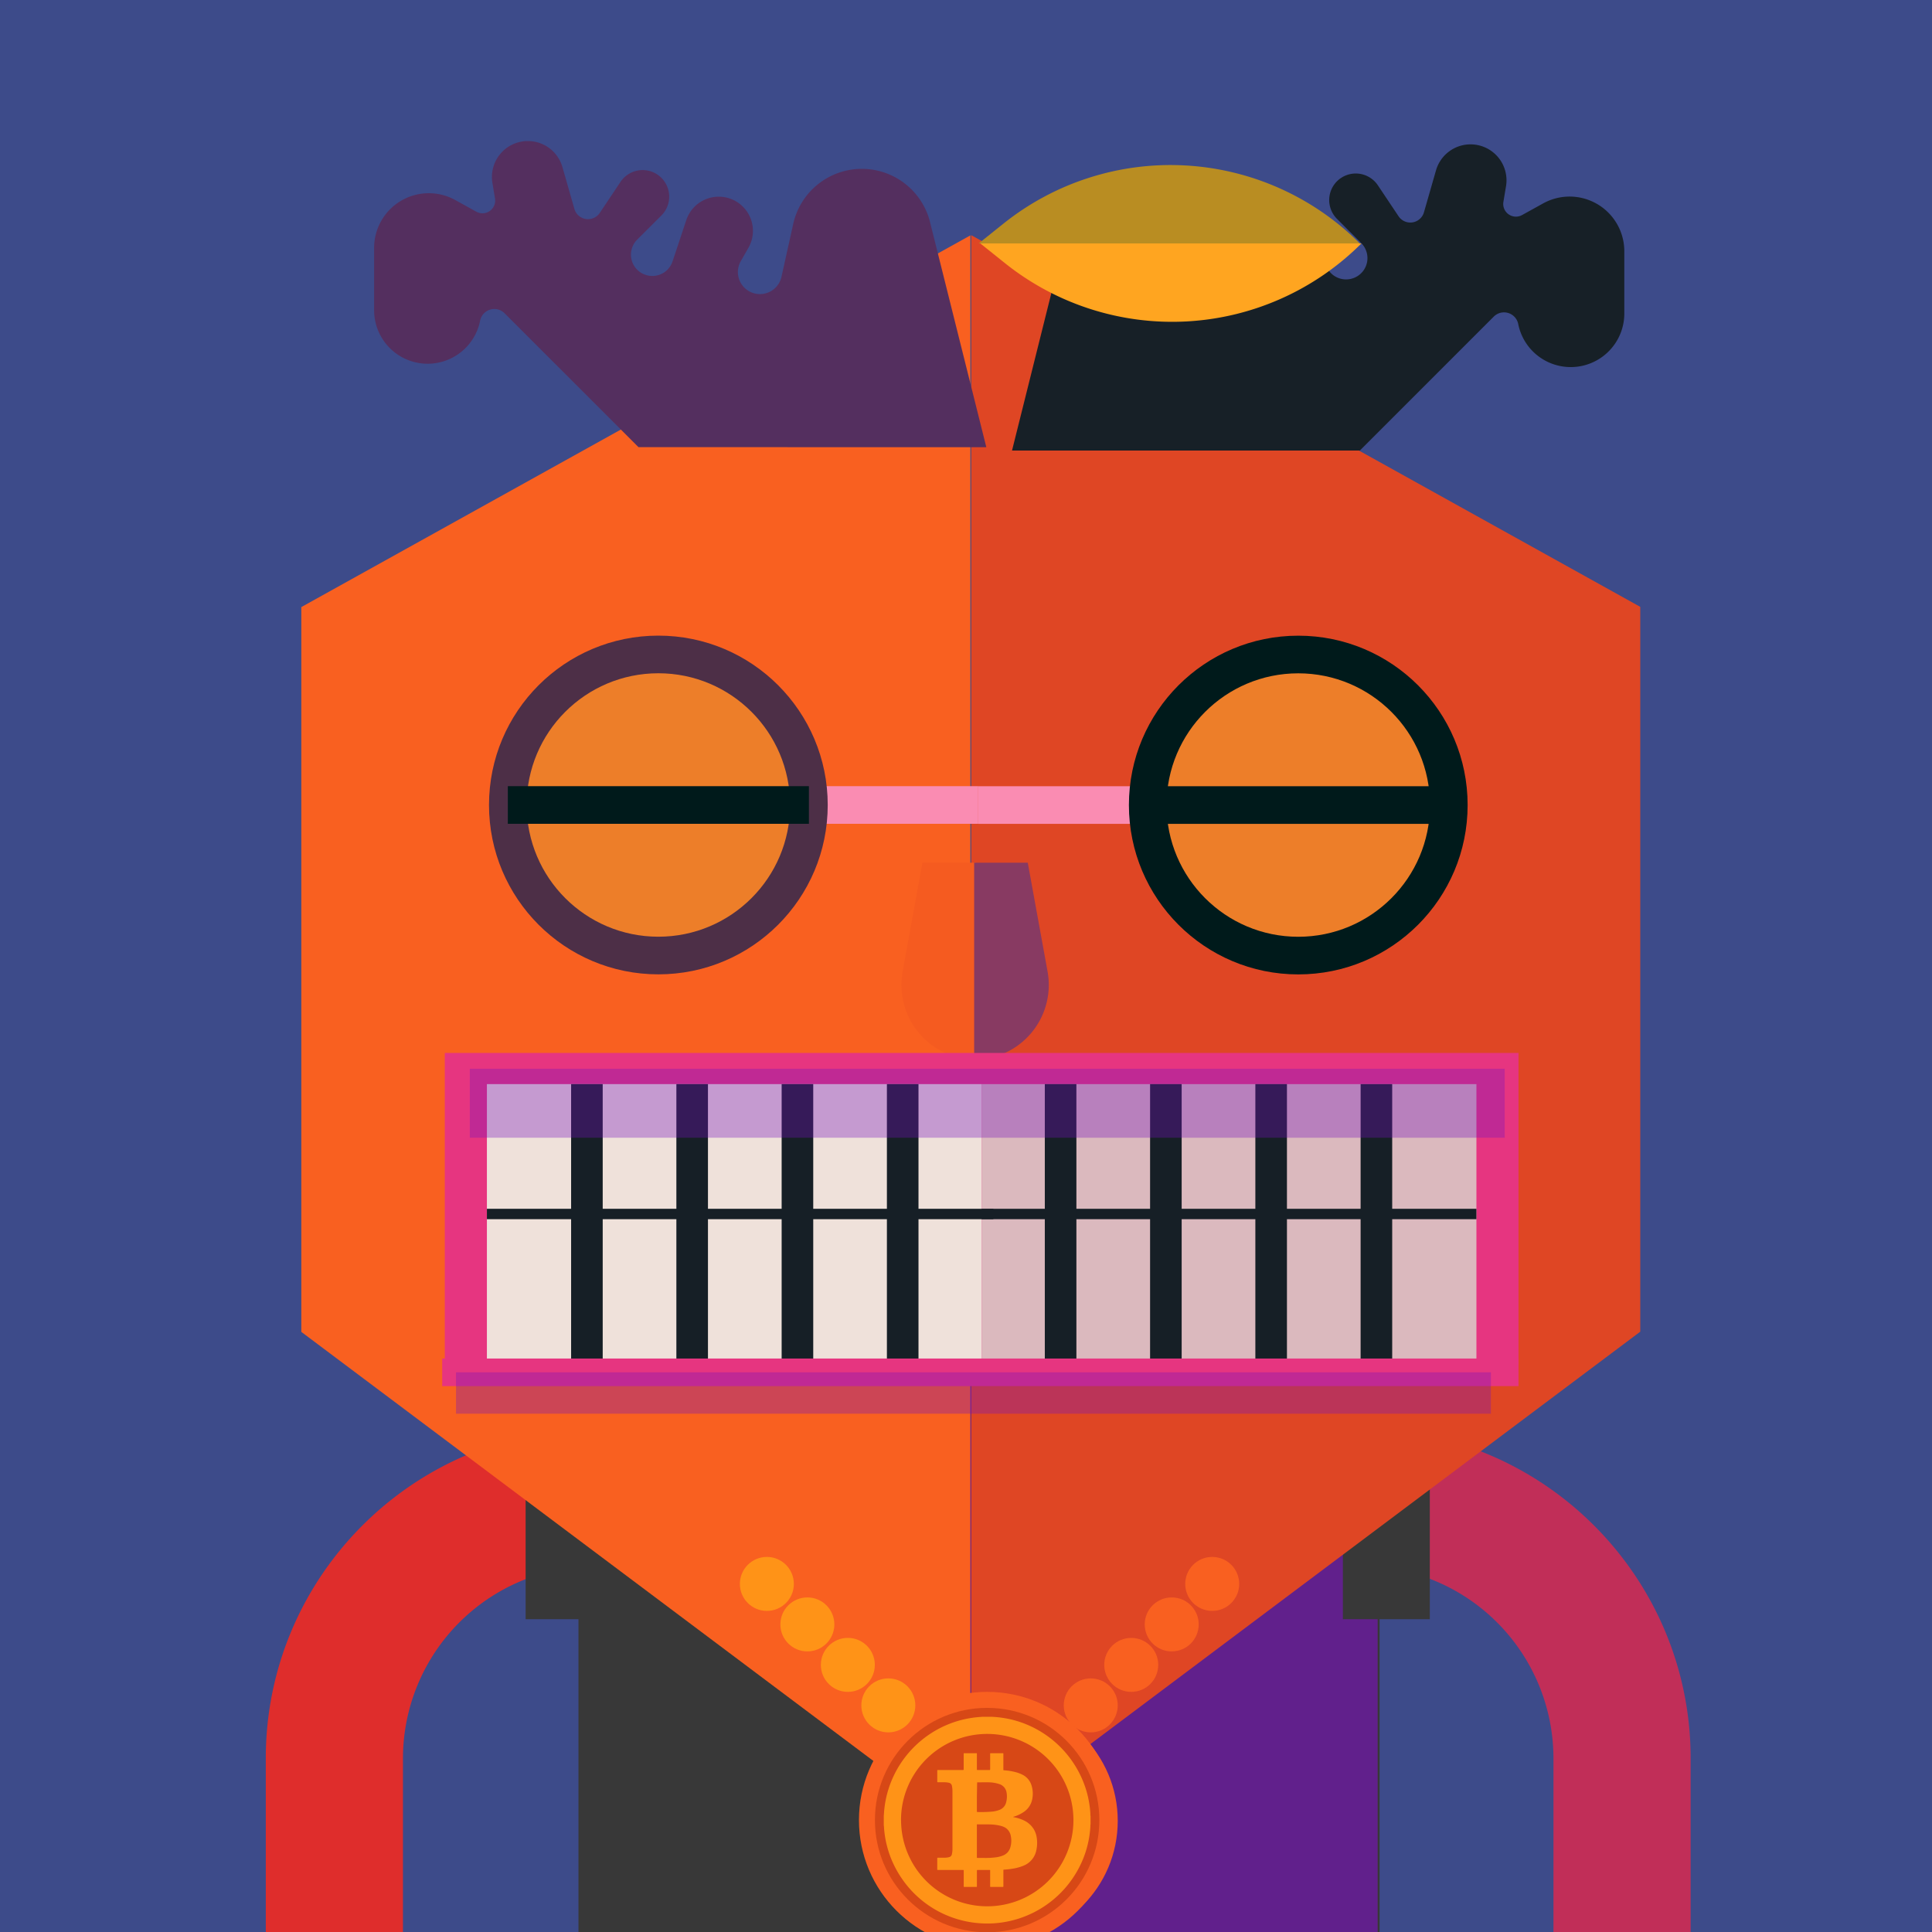 <svg xmlns:xlink="http://www.w3.org/1999/xlink" xmlns="http://www.w3.org/2000/svg" height="500px" width="500px" id="Bitcoin Face for gamma">
<svg viewBox="0 0 1000 1000" xmlns="http://www.w3.org/2000/svg"><g id="background-2"><rect style="fill:#3d4b8a" height="1025" width="1025" id="Background-2"></rect></g></svg>
<svg viewBox="0 0 1000 1000" xmlns="http://www.w3.org/2000/svg"><g id="Body-6"><rect style="fill:#383838" height="319.69" width="414.66" y="680.41" x="299.41"></rect><rect style="fill:#7814bc;opacity:0.64;mix-blend-mode:multiply" height="314.83" width="211.14" y="685.27" x="501.93"></rect><path style="fill:#df2d2c" transform="translate(-0.66)" d="M209.23,1000.1h-71v-90c0-94,76.48-170.5,170.5-170.5v71a99.61,99.61,0,0,0-99.5,99.5Z"></path><path style="fill:#c12e58" transform="translate(-0.66)" d="M875.73,1000.1h-71v-90a99.62,99.62,0,0,0-99.5-99.5v-71c94,0,170.5,76.49,170.5,170.5Z"></path><rect style="fill:#383838" height="108" width="45" y="730.1" x="272.07"></rect><rect style="fill:#383838" height="108" width="45" y="730.1" x="695.07"></rect></g></svg>
<svg viewBox="0 0 1000 1000" xmlns="http://www.w3.org/2000/svg"><g id="head-1"><polygon style="fill:#f96020" points="502.26 121.83 502.26 949.11 155.96 689.38 155.96 314.22 502.26 121.83"></polygon><polygon style="fill:#df4624" points="502.7 121.72 502.7 948.99 849 689.27 849 314.11 502.7 121.72"></polygon></g></svg>
<svg viewBox="0 0 1000 1000" xmlns="http://www.w3.org/2000/svg"><g id="ears-7"><path style="fill:#172027" transform="translate(9.03 13)" d="M694.83,220.19l69.31-69.31a7.5,7.5,0,0,1,12.66,3.83h0A27.7,27.7,0,0,0,804,177h0a27.71,27.71,0,0,0,27.71-27.71V117.06a28.31,28.31,0,0,0-42.06-24.75l-10.85,6a6.57,6.57,0,0,1-9.67-6.83l1.35-8.09a18.61,18.61,0,0,0-18.36-21.67h0a18.6,18.6,0,0,0-17.89,13.5L728,96.91a7.34,7.34,0,0,1-13.16,2l-10.69-16A13.77,13.77,0,0,0,683,80.82h0a13.76,13.76,0,0,0,0,19.47l12.5,12.5a11,11,0,0,1-5.12,18.5h0a11,11,0,0,1-13.14-7.21l-7.15-21.44a17.67,17.67,0,0,0-16.77-12.09h0A17.68,17.68,0,0,0,637.93,117l3.94,6.89A11.41,11.41,0,0,1,632,141h0A11.41,11.41,0,0,1,620.83,132l-6.09-27.38a36.4,36.4,0,0,0-35.53-28.5h0a36.4,36.4,0,0,0-35.31,27.57L514.79,220.19"></path><path style="fill:#542f5f" transform="translate(9.03 13)" d="M321.44,218.44l-69.31-69.31A7.49,7.49,0,0,0,239.48,153h0a27.7,27.7,0,0,1-27.17,22.27h0a27.7,27.7,0,0,1-27.7-27.7V115.31a28.31,28.31,0,0,1,42.06-24.74l10.84,6a6.57,6.57,0,0,0,9.67-6.82l-1.34-8.1A18.6,18.6,0,0,1,264.19,60h0a18.62,18.62,0,0,1,17.9,13.5l6.19,21.66a7.34,7.34,0,0,0,13.16,2l10.69-16a13.77,13.77,0,0,1,21.19-2.1h0a13.78,13.78,0,0,1,0,19.47L320.81,111a11,11,0,0,0,5.13,18.5h0a11,11,0,0,0,13.14-7.21l7.14-21.43A17.68,17.68,0,0,1,363,88.81h0a17.68,17.68,0,0,1,15.36,26.45l-3.94,6.89a11.4,11.4,0,0,0,9.9,17.07h0a11.41,11.41,0,0,0,11.14-8.93l6.08-27.38A36.4,36.4,0,0,1,437.06,74.4h0A36.4,36.4,0,0,1,472.37,102l29.12,116.47"></path></g></svg>
<svg viewBox="0 0 1000 1000" xmlns="http://www.w3.org/2000/svg"><g id="eyes-6"><rect style="fill:#fa8cb2" height="19.48" width="87.66" y="406.92" x="418.69"></rect><circle style="fill:#4d2f47" r="87.66" cy="416.66" cx="340.77"></circle><circle style="fill:#ed7e29" r="68.18" cy="416.66" cx="340.77"></circle><rect style="fill:#001a1b" height="19.48" width="155.84" y="406.92" x="262.85"></rect><rect style="fill:#fa8cb2" transform="translate(1101.12 833.38) rotate(-180)" height="19.48" width="87.66" y="406.95" x="507.06"></rect><circle style="fill:#001a1b" r="87.66" cy="416.69" cx="671.98"></circle><circle style="fill:#ed7e29" r="68.18" cy="416.69" cx="671.98"></circle><rect style="fill:#001a1b" transform="translate(1344.62 833.38) rotate(-180)" height="19.48" width="155.84" y="406.95" x="594.72"></rect></g></svg>
<svg viewBox="0 0 1000 1000" xmlns="http://www.w3.org/2000/svg"><g id="nose-6"><path style="fill:#f55b20" transform="translate(-1.66 0)" d="M506.86,446.53V548.46h0a38.67,38.67,0,0,1-38-45.59l10.24-56.34Z"></path><path style="fill:#883a62" transform="translate(-1.66 0)" d="M505.88,446.53V548.46h0a38.67,38.67,0,0,0,38-45.59l-10.25-56.34Z"></path></g></svg>
<svg viewBox="0 0 1000 1000" xmlns="http://www.w3.org/2000/svg"><g id="mouth-7"><rect style="fill:#e63580" height="161.34" width="555.76" y="545" x="230.22"></rect><rect style="fill:#dbb9be" transform="translate(1272.95 1267.48) rotate(-180)" height="145.21" width="256.08" y="561.13" x="508.76"></rect><rect style="fill:#161f26" transform="translate(1425.51 1267.48) rotate(-180)" height="145.21" width="16.35" y="561.13" x="704.91"></rect><rect style="fill:#161f26" transform="translate(1266.89 1256.72) rotate(-180)" height="5.38" width="262.14" y="625.67" x="502.71"></rect><rect style="fill:#efe1da" height="145.21" width="256.08" y="561.13" x="252.02"></rect><rect style="fill:#161f26" height="145.21" width="16.35" y="561.13" x="295.61"></rect><rect style="fill:#161f26" height="5.38" width="262.14" y="625.67" x="252.02"></rect><rect style="fill:#161f26" height="145.21" width="16.35" y="561.13" x="350.09"></rect><rect style="fill:#161f26" height="145.21" width="16.35" y="561.13" x="404.58"></rect><rect style="fill:#161f26" height="145.21" width="16.35" y="561.13" x="459.06"></rect><rect style="fill:#161f26" height="145.21" width="16.35" y="561.13" x="540.79"></rect><rect style="fill:#161f26" height="145.21" width="16.35" y="561.13" x="595.28"></rect><rect style="fill:#161f26" height="145.21" width="16.35" y="561.13" x="649.77"></rect><rect style="fill:#7814bc;opacity:0.34;mix-blend-mode:multiply" height="35.71" width="535.67" y="553.18" x="243.17"></rect><rect style="fill:#e63580" height="14.28" width="557.1" y="703.17" x="228.88"></rect><rect style="fill:#7814bc;opacity:0.34;mix-blend-mode:multiply" height="21.43" width="535.67" y="710.31" x="236.02"></rect></g></svg>
<svg viewBox="0 0 1000 1000" xmlns="http://www.w3.org/2000/svg"><g id="face-accessory-1"><circle style="fill:#f96020" r="62.02" cy="942.46" cx="516.52"></circle><circle style="fill:#d74816" r="54.28" cy="942.46" cx="516.52"></circle><rect style="fill:#ffa520" transform="translate(214.46 1954.46) rotate(-135)" height="96.79" width="35.52" y="879.79" x="487.05"></rect><circle style="fill:#f96020" r="66.36" cy="942.07" cx="510.95"></circle><circle style="fill:#d74816" r="58.08" cy="942.07" cx="510.94"></circle><g data-name="04CbBX.tif" id="_04CbBX.tif"><path style="fill:#ff9317" transform="translate(9.03 13)" d="M499.36,875.6h5.23a5.28,5.28,0,0,0,1.13.08c1.51.13,3,.28,4.52.52a52.15,52.15,0,0,1,10.43,2.72,53.73,53.73,0,0,1,32.17,33.55,52.41,52.41,0,0,1,2.21,10c.15,1.22.26,2.45.31,3.67a1.63,1.63,0,0,0,.08.82v4.31a1.52,1.52,0,0,0-.08.82,46.85,46.85,0,0,1-.52,5.14,52,52,0,0,1-5.39,16.51,53.57,53.57,0,0,1-43.89,28.75,50.62,50.62,0,0,1-8-.07,52.07,52.07,0,0,1-10.21-1.83,53.13,53.13,0,0,1-29.73-21.46,53,53,0,0,1-9.05-25.57,17,17,0,0,0-.16-1.88c0-.61,0-1.22,0-1.83,0-1.1,0-2.2,0-3.3a.77.77,0,0,0,.07-.4,53.09,53.09,0,0,1,5.25-20.37,53.67,53.67,0,0,1,35.15-28.6,54.71,54.71,0,0,1,9.34-1.48A8.57,8.57,0,0,0,499.36,875.6Zm-42,53.5a44.61,44.61,0,1,0,44.59-44.62A44.59,44.59,0,0,0,457.33,929.1Z"></path><path style="fill:#ff9317" transform="translate(9.03 13)" d="M515.36,927.51a21.52,21.52,0,0,1,5.48,1.69,11.83,11.83,0,0,1,5.27,4.7,12,12,0,0,1,1.52,4.64,17.76,17.76,0,0,1-.27,6.21,10.87,10.87,0,0,1-6.8,8,25.21,25.21,0,0,1-5.77,1.53c-1.34.21-2.68.35-4,.44-.47,0-.47,0-.47.51v7.94c0,.5,0,.51-.51.51H504c-.56,0-.53,0-.53-.53v-7.68c0-.64.05-.57-.58-.57h-5.8c-.46,0-.46,0-.47.48v7.73c0,.59,0,.57-.54.57h-5.74c-.55,0-.55,0-.55-.57,0-2.51,0-5,0-7.53,0-.14,0-.27,0-.41s-.06-.29-.26-.27H476.43c-.24,0-.34-.06-.34-.31,0-1.9,0-3.79,0-5.69,0-.27.11-.35.36-.35,1.18,0,2.36,0,3.54,0a10.18,10.18,0,0,0,2.13-.27,1.92,1.92,0,0,0,1.55-1.57,11.89,11.89,0,0,0,.29-2.85V921.52c0-2.47,0-4.95,0-7.43a13.56,13.56,0,0,0-.27-2.69,2,2,0,0,0-1.71-1.68,13.39,13.39,0,0,0-2.75-.24h-2.66c-.47,0-.47,0-.47-.49,0-1.76,0-3.51,0-5.27,0-.6-.06-.56.54-.57h12.55c.57,0,.57,0,.58-.54v-7.89c0-.2.09-.28.28-.26h6c.61,0,.56-.06.56.54,0,2.51,0,5,0,7.53,0,.7-.05.62.64.62H503c.46,0,.46,0,.47-.49v-7.94c0-.2.07-.28.27-.26h6c.59,0,.57-.09.57.58v7.84c0,.39,0,.39.39.42a32.44,32.44,0,0,1,6.11,1,17.64,17.64,0,0,1,3.2,1.2,9.17,9.17,0,0,1,5,6.06,14.22,14.22,0,0,1,.12,7.24,10.31,10.31,0,0,1-4.17,6,18.31,18.31,0,0,1-5.34,2.53C515.55,927.36,515.43,927.34,515.36,927.51Zm-18.76,12.4c0,2.77,0,5.53,0,8.3,0,.44,0,.45.44.45h3a44,44,0,0,0,6.39-.31,15,15,0,0,0,3.66-.93,6.31,6.31,0,0,0,3.8-4.16,12,12,0,0,0,.26-6,6.32,6.32,0,0,0-2.8-4.24A9.11,9.11,0,0,0,508.7,932a23.93,23.93,0,0,0-4.61-.65c-2.39-.14-4.78,0-7.17-.08-.26,0-.34.1-.32.33s0,.24,0,.36Zm0-22.76v4.25c0,1.05,0,2.09,0,3.13,0,.25,0,.37.34.37a68.58,68.58,0,0,0,7.72-.23,14.47,14.47,0,0,0,3.67-.89,5.57,5.57,0,0,0,3.45-4A11.75,11.75,0,0,0,512,915a5.49,5.49,0,0,0-3.83-4.58,18.25,18.25,0,0,0-5-.88c-2-.1-4,0-6,0h-.21c-.17,0-.25.08-.24.25s0,.27,0,.41Z"></path></g><circle style="fill:#ff9317" r="13.97" cy="882.7" cx="459.8"></circle><circle style="fill:#ff9317" r="13.97" cy="861.74" cx="438.84"></circle><circle style="fill:#ff9317" r="13.97" cy="840.79" cx="417.89"></circle><circle style="fill:#ff9317" r="13.97" cy="819.83" cx="396.93"></circle><circle style="fill:#f96020" r="13.97" cy="882.7" cx="564.57"></circle><circle style="fill:#f96020" r="13.97" cy="861.74" cx="585.53"></circle><circle style="fill:#f96020" r="13.97" cy="840.79" cx="606.48"></circle><circle style="fill:#f96020" r="13.97" cy="819.83" cx="627.44"></circle></g></svg>
<svg viewBox="0 0 1000 1000" xmlns="http://www.w3.org/2000/svg"><g id="hat-5"><path style="fill:#ffa520" transform="translate(0.28)" d="M704.39,126H507.13l12.77,10.22A138.53,138.53,0,0,0,704.39,126Z"></path><path style="fill:#b98d22" transform="translate(0.28)" d="M703.55,126H506.29l12.77-10.22A138.53,138.53,0,0,1,703.55,126Z"></path></g></svg>
</svg>